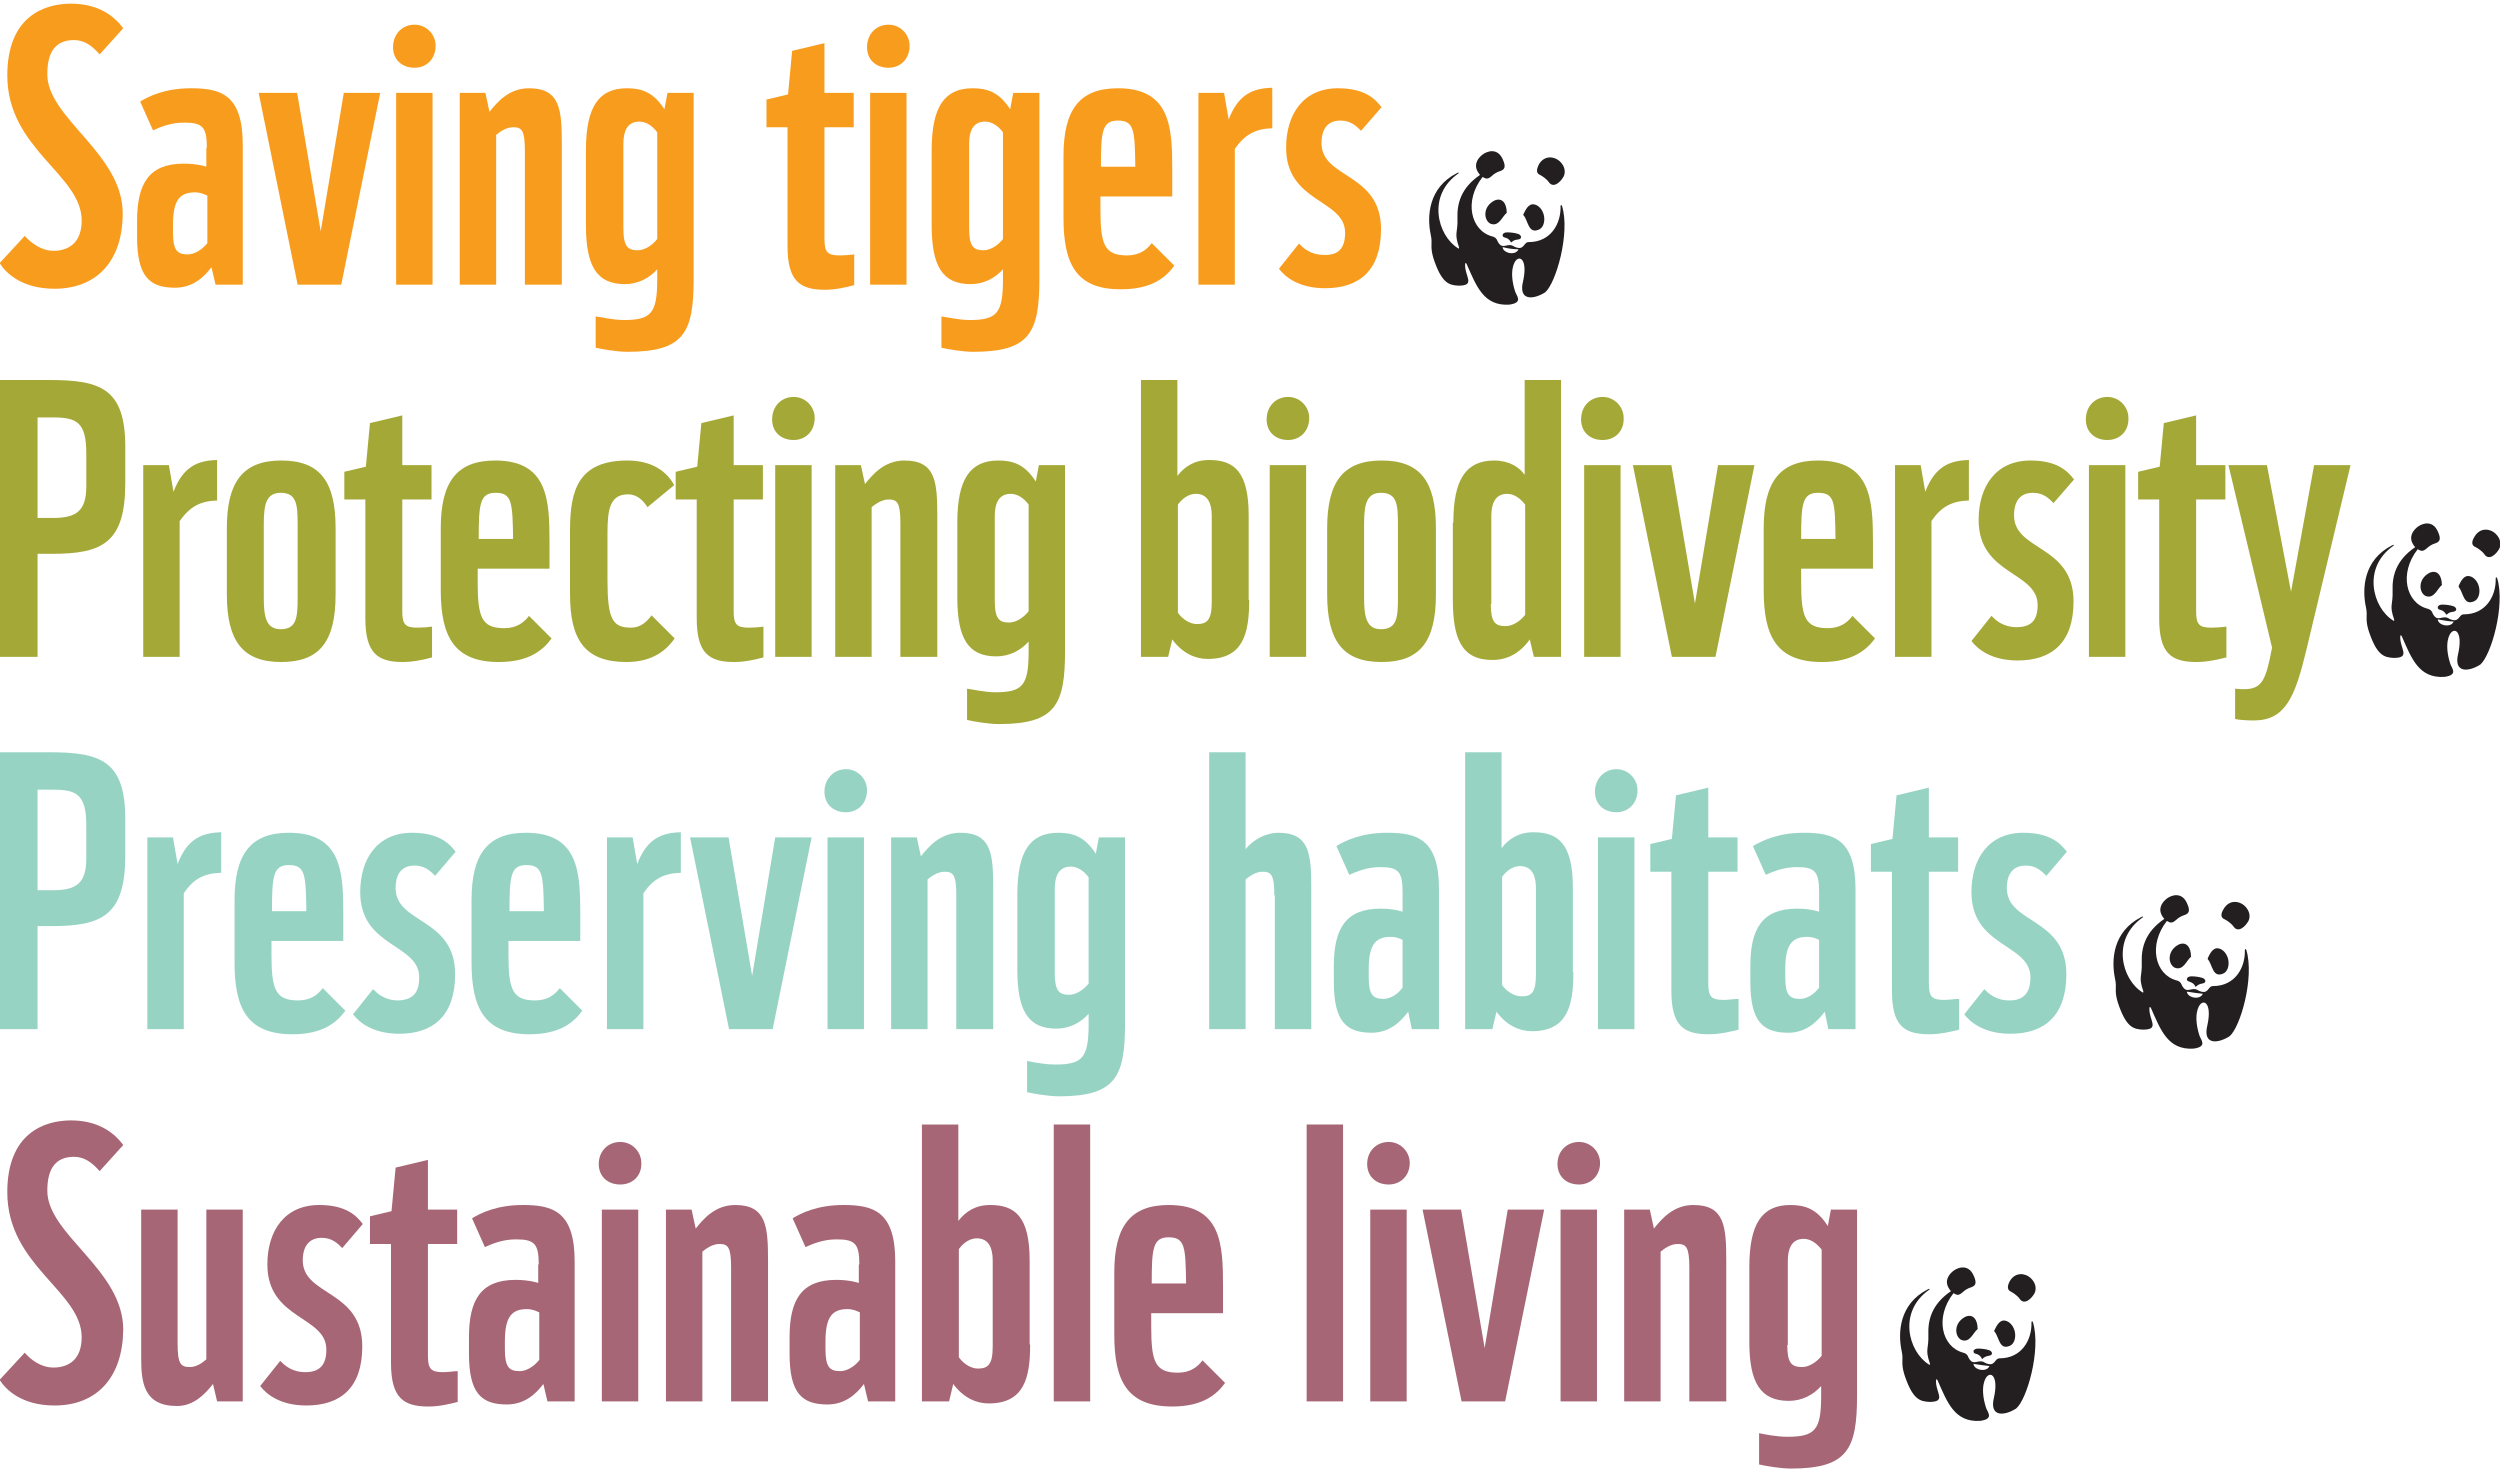 <?xml version="1.0" encoding="UTF-8"?>
<svg preserveAspectRatio="xMidYMid slice" xmlns="http://www.w3.org/2000/svg" width="1200px" height="706px" viewBox="0 0 675 397" fill="none">
  <path d="M14.815 77.937C5.954 77.937 1.661 73.646 0 71.017L6.784 63.682C8.307 65.343 11.077 67.695 14.538 67.695C18.83 67.695 22.153 65.343 22.153 59.53C22.153 47.074 2.077 40.293 2.077 20.364C2.077 4.448 12.046 0.988 19.246 0.988C25.615 0.988 30.322 3.479 33.368 7.631L26.999 14.69C25.061 12.475 22.984 10.814 20.076 10.814C15.23 10.814 12.877 13.859 12.877 19.949C12.738 31.851 33.23 41.4 33.23 57.592C33.23 70.325 26.307 77.937 14.815 77.937Z" fill="#F89C1E"></path>
  <path d="M55.937 39.877C55.937 34.341 54.829 33.096 49.844 33.096C46.245 33.096 43.614 34.203 41.399 35.172L37.937 27.422C40.153 26.038 44.583 23.823 51.645 23.823C59.675 23.823 65.629 25.484 65.629 39.047V76.829H58.29L57.183 72.124C55.106 74.891 52.06 77.659 47.352 77.659C40.429 77.659 37.106 74.615 37.106 63.958V59.668C37.106 49.565 40.291 44.167 49.706 44.167C53.444 44.167 55.798 44.998 55.798 44.998V39.877H55.937ZM55.937 52.748C55.937 52.748 54.414 51.918 52.752 51.918C48.322 51.918 46.798 54.409 46.798 60.775V62.713C46.798 67.556 47.906 68.664 50.814 68.664C52.475 68.664 54.552 67.556 56.075 65.619V52.748H55.937Z" fill="#F89C1E"></path>
  <path d="M92.213 76.829H80.444L69.921 25.068H80.306L86.675 62.435L92.905 25.068H102.736L92.213 76.829Z" fill="#F89C1E"></path>
  <path d="M112.012 18.287C108.551 18.287 106.197 16.073 106.197 12.752C106.197 9.153 108.69 6.662 112.012 6.662C115.197 6.662 117.689 9.292 117.689 12.336C117.689 15.935 115.197 18.287 112.012 18.287ZM107.028 76.829V25.069H116.858V76.829H107.028Z" fill="#F89C1E"></path>
  <path d="M141.78 76.829V40.708C141.78 35.172 140.949 34.341 138.595 34.341C136.657 34.341 134.857 35.725 134.026 36.417V76.829H124.196V25.069H131.119L132.226 30.189C134.303 27.56 137.488 23.823 142.888 23.823C151.333 23.823 151.749 29.636 151.749 38.908V76.829H141.78Z" fill="#F89C1E"></path>
  <path d="M177.502 75.445V72.677C175.426 75.03 172.379 76.691 168.78 76.691C161.164 76.691 158.257 71.847 158.257 60.775V40.569C158.257 28.805 161.718 23.823 169.333 23.823C173.349 23.823 176.533 24.93 179.441 29.497L180.272 25.069H187.333V75.168C187.333 89.7 184.841 94.959 169.472 94.959C166.703 94.959 162.687 94.267 160.888 93.852V85.41C162.134 85.548 165.595 86.378 168.503 86.378C175.841 86.378 177.502 84.579 177.502 75.445ZM168.364 61.605C168.364 66.449 169.472 67.556 172.241 67.556C173.903 67.556 175.979 66.449 177.502 64.512V35.725C176.118 33.788 174.318 32.819 172.656 32.819C169.333 32.819 168.364 35.587 168.364 38.77V61.605Z" fill="#F89C1E"></path>
  <path d="M222.778 78.213C215.994 78.213 212.671 75.861 212.671 66.45V34.342H206.994V26.868L212.809 25.484L213.917 13.72L222.64 11.645V25.069H230.532V34.342H222.64V64.512C222.64 68.11 223.471 68.941 226.794 68.941C227.901 68.941 229.84 68.802 230.67 68.664V76.968C228.594 77.521 225.686 78.213 222.778 78.213Z" fill="#F89C1E"></path>
  <path d="M239.947 18.287C236.485 18.287 234.131 16.073 234.131 12.752C234.131 9.153 236.624 6.662 239.947 6.662C243.131 6.662 245.623 9.292 245.623 12.336C245.623 15.935 243.131 18.287 239.947 18.287ZM234.962 76.829V25.069H244.793V76.829H234.962Z" fill="#F89C1E"></path>
  <path d="M270.823 75.445V72.677C268.746 75.03 265.7 76.691 262.1 76.691C254.485 76.691 251.577 71.847 251.577 60.775V40.569C251.577 28.805 255.039 23.823 262.654 23.823C266.669 23.823 269.854 24.93 272.761 29.497L273.592 25.069H280.653V75.168C280.653 89.7 278.161 94.959 262.792 94.959C260.023 94.959 256.008 94.267 254.208 93.852V85.41C255.454 85.548 258.915 86.378 261.823 86.378C269.161 86.378 270.823 84.579 270.823 75.445ZM261.685 61.605C261.685 66.449 262.792 67.556 265.561 67.556C267.223 67.556 269.3 66.449 270.823 64.512V35.725C269.438 33.788 267.638 32.819 265.977 32.819C262.654 32.819 261.685 35.587 261.685 38.77V61.605Z" fill="#F89C1E"></path>
  <path d="M287.161 58.838V42.092C287.161 29.636 291.453 23.823 301.837 23.823C316.098 23.823 316.514 34.48 316.514 45.828V53.025H297.13V56.346C297.13 65.896 298.099 68.941 304.329 68.941C307.791 68.941 309.729 67.28 310.975 65.619L317.067 71.708C314.852 74.753 311.114 78.075 302.806 78.075C290.622 78.213 287.161 71.293 287.161 58.838ZM301.837 32.542C297.545 32.542 297.268 35.587 297.268 44.998H306.545C306.406 35.172 306.268 32.542 301.837 32.542Z" fill="#F89C1E"></path>
  <path d="M333.405 40.155V76.83H323.575V25.07H330.498L331.744 32.266C334.374 25.346 338.39 23.824 343.513 23.686V34.619C338.943 34.757 336.174 36.28 333.405 40.155Z" fill="#F89C1E"></path>
  <path d="M363.173 62.851C363.173 53.717 347.25 54.824 347.25 39.877C347.25 30.743 351.958 23.823 361.235 23.823C368.85 23.823 371.48 27.006 373.003 28.944L367.465 35.31C366.358 34.203 364.834 32.542 361.927 32.542C358.465 32.542 356.804 34.757 356.804 38.632C356.804 48.319 372.865 46.52 372.865 61.882C372.865 73.092 366.911 77.798 357.773 77.798C350.712 77.798 346.973 74.753 345.312 72.539L350.712 65.757C351.82 66.865 353.758 68.802 357.496 68.802C361.235 68.941 363.173 67.141 363.173 62.851Z" fill="#F89C1E"></path>
  <path d="M411.356 58.147C412.602 59.531 412.602 63.406 415.648 61.883C417.448 60.914 417.448 57.039 415.095 55.517C413.156 54.41 412.187 55.932 411.356 57.731C411.218 57.87 411.218 58.008 411.356 58.147Z" fill="#231F20"></path>
  <path d="M406.787 57.455C405.541 58.423 404.711 61.33 402.357 60.361C400.557 59.392 400.28 55.794 403.464 54.133C405.68 53.164 406.787 55.102 406.787 57.316C406.926 57.316 406.787 57.455 406.787 57.455Z" fill="#231F20"></path>
  <path d="M409.833 64.651C411.079 64.513 410.802 63.406 409.833 63.129C409.002 62.852 407.756 62.714 406.925 62.714C405.402 62.714 405.402 63.959 406.233 64.098C406.786 64.236 407.202 64.375 407.756 65.067C408.171 66.035 407.894 64.79 409.833 64.651Z" fill="#231F20"></path>
  <path d="M415.511 44.307C417.034 41.816 419.665 42.231 421.05 43.477C422.573 44.861 422.711 46.522 422.157 47.629C421.326 49.151 419.388 50.95 418.142 49.151C417.588 48.321 416.342 47.49 415.788 47.214C414.819 46.798 414.681 45.968 415.511 44.307Z" fill="#231F20"></path>
  <path d="M421.741 55.655C421.603 55.24 421.326 55.24 421.326 55.655C421.464 60.361 418.695 65.343 412.741 65.343C411.218 65.343 411.634 67.834 408.865 66.589C406.926 65.205 405.68 67.834 404.296 65.066C404.019 64.236 403.465 63.959 402.911 63.821C397.096 62.298 395.157 54.271 400.28 47.767C401.249 48.32 401.665 48.459 402.773 47.49C403.326 46.936 404.296 46.383 404.849 46.244C406.095 45.829 406.788 45.276 405.68 42.923C404.296 39.878 401.526 40.709 400.142 41.816C398.619 43.061 397.65 44.999 399.588 47.213C394.327 50.811 393.357 55.102 393.496 58.977C393.634 62.99 392.527 62.714 393.911 66.727C394.05 67.142 393.773 67.142 393.634 67.004C388.096 63.544 385.188 52.749 393.773 46.798C393.911 46.66 393.911 46.383 393.219 46.798C385.742 50.673 385.188 58.285 386.296 63.406C386.85 65.897 386.019 66.312 386.988 69.633C389.204 76.415 391.142 76.968 393.773 77.107C398.619 77.107 395.296 74.477 395.573 71.156C395.573 71.017 395.85 70.879 395.988 71.294C398.619 77.245 400.557 82.643 407.48 82.227C411.495 81.674 409.28 79.736 409.003 78.491C405.957 68.665 413.295 66.312 411.218 75.861C409.834 81.397 414.126 80.844 417.172 78.906C420.08 76.415 423.957 62.99 421.741 55.655ZM409.972 67.281C409.28 69.08 405.819 68.388 405.68 66.727H405.819C407.342 67.142 408.865 67.281 409.972 67.281C409.834 67.281 409.972 67.281 409.972 67.281Z" fill="#231F20"></path>
  <path d="M10.246 149.487V177.304H0V102.57H13.43C27.138 102.57 33.922 104.785 33.922 120.562V130.388C33.922 146.58 27.692 149.487 14.123 149.487H10.246ZM23.399 122.361C23.399 113.919 20.769 112.673 14.4 112.673H10.246V139.799H14.538C20.907 139.799 23.399 137.723 23.399 131.218V122.361Z" fill="#A4A837"></path>
  <path d="M48.599 140.629V177.304H38.768V125.544H45.691L46.937 132.741C49.568 125.821 53.583 124.299 58.706 124.16V135.093C54.137 135.232 51.368 136.754 48.599 140.629Z" fill="#A4A837"></path>
  <path d="M90.69 160.42C90.69 173.153 86.398 178.689 76.013 178.689C65.491 178.689 61.337 172.876 61.337 160.42V142.567C61.337 130.111 65.629 124.299 76.013 124.299C86.398 124.299 90.69 129.835 90.69 142.567V160.42ZM71.306 161.389C71.306 166.648 71.998 169.831 75.875 169.831C80.167 169.831 80.444 166.648 80.444 161.389V141.46C80.444 136.201 80.167 133.018 75.875 133.018C71.998 133.018 71.306 136.063 71.306 141.46V161.389Z" fill="#A4A837"></path>
  <path d="M108.828 178.689C102.043 178.689 98.72 176.336 98.72 166.925V134.817H93.043V127.344L98.859 125.96L99.966 114.196L108.689 112.12V125.545H116.581V134.817H108.689V164.988C108.689 168.586 109.52 169.416 112.843 169.416C113.951 169.416 115.889 169.278 116.72 169.139V177.443C114.643 177.997 111.735 178.689 108.828 178.689Z" fill="#A4A837"></path>
  <path d="M119.073 159.313V142.567C119.073 130.111 123.365 124.299 133.75 124.299C148.011 124.299 148.426 134.955 148.426 146.304V153.5H129.042V156.96C129.042 166.51 130.011 169.554 136.242 169.554C139.703 169.554 141.642 167.894 142.888 166.233L148.98 172.322C146.765 175.367 143.026 178.689 134.719 178.689C122.673 178.689 119.073 171.769 119.073 159.313ZM133.888 133.018C129.596 133.018 129.319 136.063 129.319 145.473H138.596C138.457 135.647 138.319 133.018 133.888 133.018Z" fill="#A4A837"></path>
  <path d="M153.965 143.121C153.965 132.326 156.181 124.299 169.473 124.299C175.842 124.299 179.995 127.067 182.072 130.942L174.872 136.893C173.765 135.232 172.242 133.433 169.611 133.433C164.627 133.433 164.073 137.723 164.073 144.09V156.545C164.073 167.202 165.457 169.416 170.442 169.416C173.072 169.416 174.734 167.755 175.98 166.095L182.211 172.322C180.272 175.09 176.672 178.689 169.196 178.689C158.119 178.689 153.965 172.876 153.965 160.42V143.121Z" fill="#A4A837"></path>
  <path d="M198.271 178.689C191.487 178.689 188.164 176.336 188.164 166.925V134.817H182.487V127.344L188.303 125.96L189.41 114.196L198.133 112.12V125.545H206.025V134.817H198.133V164.988C198.133 168.586 198.964 169.416 202.287 169.416C203.394 169.416 205.333 169.278 206.164 169.139V177.443C204.087 177.997 201.179 178.689 198.271 178.689Z" fill="#A4A837"></path>
  <path d="M214.332 118.763C210.87 118.763 208.517 116.549 208.517 113.227C208.517 109.629 211.009 107.138 214.332 107.138C217.516 107.138 220.009 109.767 220.009 112.812C220.009 116.41 217.516 118.763 214.332 118.763ZM209.347 177.305V125.544H219.178V177.305H209.347Z" fill="#A4A837"></path>
  <path d="M243.131 177.305V141.183C243.131 135.647 242.3 134.817 239.946 134.817C238.008 134.817 236.208 136.201 235.377 136.893V177.305H225.547V125.544H232.47L233.577 130.665C235.654 128.036 238.839 124.299 244.239 124.299C252.685 124.299 253.1 130.111 253.1 139.384V177.305H243.131Z" fill="#A4A837"></path>
  <path d="M277.746 175.921V173.153C275.669 175.506 272.623 177.166 269.023 177.166C261.408 177.166 258.5 172.322 258.5 161.251V141.045C258.5 129.281 261.962 124.299 269.577 124.299C273.592 124.299 276.777 125.406 279.684 129.973L280.515 125.544H287.577V175.644C287.577 190.176 285.084 195.435 269.716 195.435C266.946 195.435 262.931 194.743 261.131 194.327V185.885C262.377 186.024 265.839 186.854 268.746 186.854C276.085 186.854 277.746 185.055 277.746 175.921ZM268.608 162.081C268.608 166.925 269.716 168.032 272.485 168.032C274.146 168.032 276.223 166.925 277.746 164.987V136.201C276.361 134.263 274.562 133.295 272.9 133.295C269.577 133.295 268.608 136.063 268.608 139.246V162.081Z" fill="#A4A837"></path>
  <path d="M337.282 161.942C337.282 171.077 335.62 177.858 326.067 177.858C322.744 177.858 319.282 176.336 316.513 172.599L315.406 177.304H308.067V102.57H317.898V128.45C319.836 125.959 322.467 124.16 326.482 124.16C333.128 124.16 337.143 127.205 337.143 139.107V161.942H337.282ZM327.175 139.245C327.175 136.062 326.205 133.294 322.882 133.294C321.221 133.294 319.421 134.263 318.036 136.201V165.402C319.421 167.34 321.498 168.447 323.159 168.447C325.928 168.447 327.175 167.34 327.175 162.496V139.245Z" fill="#A4A837"></path>
  <path d="M347.805 118.763C344.344 118.763 341.99 116.549 341.99 113.227C341.99 109.629 344.482 107.138 347.805 107.138C350.99 107.138 353.482 109.767 353.482 112.812C353.482 116.41 350.99 118.763 347.805 118.763ZM342.821 177.305V125.544H352.651V177.305H342.821Z" fill="#A4A837"></path>
  <path d="M387.681 160.42C387.681 173.153 383.388 178.689 373.004 178.689C362.481 178.689 358.328 172.876 358.328 160.42V142.567C358.328 130.111 362.62 124.299 373.004 124.299C383.388 124.299 387.681 129.835 387.681 142.567V160.42ZM368.297 161.389C368.297 166.648 368.989 169.831 372.866 169.831C377.158 169.831 377.435 166.648 377.435 161.389V141.46C377.435 136.201 377.158 133.018 372.866 133.018C368.989 133.018 368.297 136.063 368.297 141.46V161.389Z" fill="#A4A837"></path>
  <path d="M392.387 141.045C392.387 129.281 395.849 124.299 403.464 124.299C407.341 124.299 410.248 126.098 411.633 128.174V102.57H421.463V177.304H414.125L413.018 172.599C410.248 176.474 406.787 178.135 402.91 178.135C394.464 178.135 392.249 172.184 392.249 161.804V141.045H392.387ZM402.495 163.05C402.495 167.893 403.603 169.001 406.51 169.001C408.172 169.001 410.248 167.893 411.771 165.956V136.201C410.248 134.263 408.587 133.294 406.925 133.294C403.602 133.294 402.633 136.062 402.633 139.245V163.05H402.495Z" fill="#A4A837"></path>
  <path d="M432.679 118.763C429.218 118.763 426.864 116.549 426.864 113.227C426.864 109.629 429.356 107.138 432.679 107.138C435.864 107.138 438.356 109.767 438.356 112.812C438.495 116.41 436.002 118.763 432.679 118.763ZM427.695 177.305V125.544H437.525V177.305H427.695Z" fill="#A4A837"></path>
  <path d="M463.14 177.305H451.371L440.848 125.545H451.232L457.601 162.912L463.832 125.545H473.663L463.14 177.305Z" fill="#A4A837"></path>
  <path d="M476.154 159.313V142.567C476.154 130.111 480.446 124.299 490.831 124.299C505.092 124.299 505.646 134.955 505.646 146.304V153.5H486.262V156.96C486.262 166.51 487.231 169.554 493.461 169.554C496.923 169.554 498.861 167.894 500.107 166.233L506.2 172.322C503.984 175.367 500.107 178.689 491.938 178.689C479.616 178.689 476.154 171.769 476.154 159.313ZM490.831 133.018C486.539 133.018 486.262 136.063 486.262 145.473H495.538C495.4 135.647 495.4 133.018 490.831 133.018Z" fill="#A4A837"></path>
  <path d="M521.431 140.629V177.304H511.6V125.544H518.523L519.769 132.741C522.4 125.821 526.415 124.299 531.538 124.16V135.093C526.969 135.232 524.061 136.754 521.431 140.629Z" fill="#A4A837"></path>
  <path d="M550.092 163.327C550.092 154.192 534.169 155.3 534.169 140.353C534.169 131.219 538.877 124.299 548.154 124.299C555.769 124.299 558.399 127.482 559.922 129.42L554.384 135.786C553.276 134.679 551.753 133.018 548.846 133.018C545.384 133.018 543.723 135.232 543.723 139.107C543.723 148.795 559.784 146.996 559.784 162.358C559.784 173.568 553.83 178.273 544.692 178.273C537.631 178.273 533.892 175.229 532.231 173.014L537.631 166.233C538.738 167.34 540.677 169.278 544.415 169.278C548.154 169.278 550.092 167.617 550.092 163.327Z" fill="#A4A837"></path>
  <path d="M568.921 118.763C565.46 118.763 563.106 116.549 563.106 113.227C563.106 109.629 565.598 107.138 568.921 107.138C572.106 107.138 574.598 109.767 574.598 112.812C574.736 116.41 572.244 118.763 568.921 118.763ZM563.937 177.305V125.544H573.767V177.305H563.937Z" fill="#A4A837"></path>
  <path d="M593.013 178.689C586.09 178.689 582.905 176.336 582.905 166.925V134.817H577.229V127.344L583.044 125.96L584.151 114.196L592.874 112.12V125.545H600.766V134.817H592.874V164.988C592.874 168.586 593.705 169.416 597.028 169.416C598.136 169.416 600.074 169.278 601.043 169.139V177.443C598.828 177.997 595.92 178.689 593.013 178.689Z" fill="#A4A837"></path>
  <path d="M622.643 175.368C619.597 187.962 617.104 194.466 608.382 194.466C606.859 194.466 604.228 194.328 603.397 194.051V185.886C604.505 186.024 605.474 186.024 605.751 186.024C610.735 186.024 611.705 183.533 613.366 174.814L601.597 125.545H611.981L618.489 159.729L624.72 125.545H634.55L622.643 175.368Z" fill="#A4A837"></path>
  <path d="M663.765 158.482C665.011 159.866 665.011 163.741 668.057 162.218C669.857 161.249 669.857 157.374 667.503 155.852C665.565 154.745 664.595 156.267 663.765 158.066C663.765 158.343 663.765 158.482 663.765 158.482Z" fill="#231F20"></path>
  <path d="M659.196 157.929C657.949 158.898 657.119 161.804 654.765 160.835C652.965 159.867 652.688 156.268 655.873 154.608C658.088 153.639 659.196 155.576 659.196 157.791C659.334 157.791 659.196 157.791 659.196 157.929Z" fill="#231F20"></path>
  <path d="M662.242 165.125C663.488 164.987 663.211 163.879 662.242 163.603C661.411 163.326 660.165 163.188 659.334 163.188C657.811 163.188 657.811 164.433 658.642 164.571C659.196 164.71 659.611 164.848 660.165 165.54C660.58 166.509 660.442 165.263 662.242 165.125Z" fill="#231F20"></path>
  <path d="M668.056 144.782C669.579 142.291 672.21 142.706 673.595 143.951C675.118 145.335 675.256 146.996 674.702 148.103C673.872 149.626 671.933 151.425 670.687 149.626C670.133 148.795 668.887 147.965 668.333 147.688C667.226 147.273 667.087 146.304 668.056 144.782Z" fill="#231F20"></path>
  <path d="M674.149 156.13C674.01 155.715 673.733 155.715 673.733 156.13C673.872 160.835 671.103 165.818 665.149 165.818C663.626 165.818 664.041 168.309 661.272 167.063C659.334 165.679 658.088 168.309 656.703 165.541C656.426 164.711 655.872 164.434 655.319 164.295C649.503 162.773 647.565 154.746 652.688 148.241C653.657 148.795 654.073 148.933 655.18 147.965C655.734 147.411 656.703 146.857 657.257 146.719C658.503 146.304 659.195 145.75 658.088 143.397C656.703 140.353 653.934 141.183 652.55 142.29C651.026 143.536 650.057 145.473 651.996 147.688C646.734 151.286 645.765 155.576 645.904 159.451C646.042 163.465 644.934 163.188 646.319 167.202C646.457 167.617 646.18 167.617 646.042 167.478C640.504 164.019 637.596 153.224 646.18 147.273C646.319 147.134 646.319 146.857 645.627 147.273C638.15 151.148 637.596 158.759 638.704 163.88C639.258 166.371 638.427 166.786 639.396 170.108C641.611 176.889 643.55 177.443 646.18 177.581C651.026 177.581 647.703 174.952 647.98 171.63C647.98 171.492 648.257 171.354 648.396 171.769C651.026 177.72 652.965 183.117 659.888 182.702C663.903 182.148 661.688 180.211 661.411 178.965C658.365 169.139 665.703 166.786 663.626 176.336C662.242 181.872 666.534 181.318 669.58 179.381C672.487 176.889 676.364 163.465 674.149 156.13ZM662.38 167.755C661.688 169.554 658.226 168.862 658.088 167.202H658.226C659.749 167.478 661.272 167.755 662.38 167.755C662.241 167.755 662.38 167.617 662.38 167.755Z" fill="#231F20"></path>
  <path d="M10.246 249.963V277.781H0V203.047H13.43C27.138 203.047 33.922 205.261 33.922 221.038V230.865C33.922 247.057 27.692 249.963 14.123 249.963H10.246ZM23.399 222.838C23.399 214.395 20.769 213.15 14.4 213.15H10.246V240.276H14.538C20.907 240.276 23.399 238.2 23.399 231.695V222.838Z" fill="#96D3C3"></path>
  <path d="M49.706 241.106V277.781H39.876V226.021H46.798L48.044 233.217C50.675 226.297 54.69 224.775 59.813 224.637V235.57C55.106 235.708 52.337 237.231 49.706 241.106Z" fill="#96D3C3"></path>
  <path d="M63.413 259.79V243.044C63.413 230.588 67.705 224.775 78.09 224.775C92.351 224.775 92.766 235.432 92.766 246.78V253.977H73.382V257.437C73.382 266.986 74.351 270.031 80.582 270.031C84.043 270.031 85.982 268.37 87.228 266.71L93.32 272.799C91.105 275.844 87.366 279.165 79.059 279.165C66.874 279.165 63.413 272.245 63.413 259.79ZM78.09 233.494C73.797 233.494 73.52 236.539 73.52 245.95H82.797C82.659 236.124 82.52 233.494 78.09 233.494Z" fill="#96D3C3"></path>
  <path d="M113.258 263.803C113.258 254.669 97.335 255.776 97.335 240.829C97.335 231.695 102.043 224.775 111.32 224.775C118.935 224.775 121.565 227.959 123.088 229.896L117.55 236.401C116.442 235.294 114.919 233.633 112.012 233.633C108.55 233.633 106.889 235.847 106.889 239.722C106.889 249.41 122.95 247.611 122.95 262.973C122.95 274.183 116.996 279.027 107.858 279.027C100.797 279.027 97.058 275.982 95.397 273.768L100.797 266.986C101.904 268.093 103.843 270.031 107.581 270.031C111.458 269.893 113.258 268.093 113.258 263.803Z" fill="#96D3C3"></path>
  <path d="M127.38 259.79V243.044C127.38 230.588 131.673 224.775 142.057 224.775C156.318 224.775 156.733 235.432 156.733 246.78V253.977H137.349V257.437C137.349 266.986 138.319 270.031 144.549 270.031C148.011 270.031 149.949 268.37 151.195 266.71L157.287 272.799C155.072 275.844 151.333 279.165 143.026 279.165C130.98 279.165 127.38 272.245 127.38 259.79ZM142.195 233.494C137.903 233.494 137.626 236.539 137.626 245.95H146.903C146.764 236.124 146.626 233.494 142.195 233.494Z" fill="#96D3C3"></path>
  <path d="M173.764 241.106V277.781H163.934V226.021H170.856L172.103 233.217C174.733 226.297 178.749 224.775 183.871 224.637V235.57C179.302 235.708 176.395 237.231 173.764 241.106Z" fill="#96D3C3"></path>
  <path d="M208.655 277.782H196.887L186.364 226.021H196.748L203.117 263.389L209.348 226.021H219.178L208.655 277.782Z" fill="#96D3C3"></path>
  <path d="M228.454 219.239C224.993 219.239 222.639 217.024 222.639 213.703C222.639 210.243 225.131 207.613 228.454 207.613C231.639 207.613 234.131 210.243 234.131 213.288C234.131 216.886 231.639 219.239 228.454 219.239ZM223.47 277.78V226.02H233.3V277.78H223.47Z" fill="#96D3C3"></path>
  <path d="M258.222 277.781V241.66C258.222 236.124 257.392 235.294 255.038 235.294C253.099 235.294 251.299 236.678 250.469 237.369V277.781H240.638V226.021H247.561L248.669 231.142C250.746 228.512 253.93 224.775 259.33 224.775C267.776 224.775 268.191 230.588 268.191 239.861V277.781H258.222Z" fill="#96D3C3"></path>
  <path d="M293.944 276.397V273.629C291.867 275.982 288.821 277.643 285.221 277.643C277.606 277.643 274.699 272.799 274.699 261.727V241.521C274.699 229.758 278.16 224.775 285.775 224.775C289.791 224.775 292.975 225.883 295.883 230.45L296.713 226.021H303.775V276.121C303.775 290.652 301.283 295.911 285.914 295.911C283.145 295.911 279.129 295.219 277.329 294.804V286.362C278.576 286.639 282.037 287.331 284.945 287.331C292.283 287.331 293.944 285.531 293.944 276.397ZM284.806 262.558C284.806 267.402 285.914 268.509 288.683 268.509C290.344 268.509 292.421 267.402 293.944 265.464V236.816C292.56 234.878 290.76 233.91 289.098 233.91C285.775 233.91 284.806 236.678 284.806 239.861V262.558Z" fill="#96D3C3"></path>
  <path d="M344.067 241.659C344.067 236.124 343.236 235.293 340.882 235.293C338.944 235.293 337.144 236.677 336.313 237.369V277.781H326.483V203.047H336.313V229.204C338.39 226.574 341.852 224.775 345.175 224.775C353.621 224.775 354.036 230.588 354.036 239.86V277.781H344.205V241.659H344.067Z" fill="#96D3C3"></path>
  <path d="M378.681 240.829C378.681 235.294 377.573 234.048 372.727 234.048C369.127 234.048 366.496 235.155 364.281 236.124L360.82 228.374C363.035 226.99 367.466 224.775 374.527 224.775C382.558 224.775 388.511 226.436 388.511 239.999V277.781H381.173L380.204 273.076C378.127 275.844 375.081 278.75 370.373 278.75C363.45 278.75 360.127 275.705 360.127 265.049V260.758C360.127 250.656 363.312 245.258 372.727 245.258C376.465 245.258 378.681 246.088 378.681 246.088V240.829ZM378.681 253.7C378.681 253.7 377.296 252.87 375.496 252.87C371.066 252.87 369.543 255.361 369.543 261.727V263.665C369.543 268.509 370.65 269.616 373.558 269.616C375.219 269.616 377.296 268.509 378.681 266.571V253.7Z" fill="#96D3C3"></path>
  <path d="M424.788 262.419C424.788 271.553 423.126 278.335 413.573 278.335C410.25 278.335 406.788 276.812 404.019 273.075L402.911 277.781H395.573V203.047H405.404V228.927C407.342 226.436 409.973 224.637 413.988 224.637C420.634 224.637 424.649 227.681 424.649 239.584V262.419H424.788ZM414.68 239.722C414.68 236.539 413.711 233.771 410.388 233.771C408.727 233.771 406.927 234.74 405.542 236.677V265.879C406.927 267.816 409.004 268.924 410.804 268.924C413.573 268.924 414.68 267.816 414.68 262.973V239.722Z" fill="#96D3C3"></path>
  <path d="M436.418 219.239C432.956 219.239 430.603 217.024 430.603 213.703C430.603 210.243 433.095 207.613 436.418 207.613C439.602 207.613 442.095 210.243 442.095 213.288C442.095 216.886 439.602 219.239 436.418 219.239ZM431.433 277.78V226.02H441.264V277.78H431.433Z" fill="#96D3C3"></path>
  <path d="M461.34 279.165C454.417 279.165 451.233 276.813 451.233 267.402V235.294H445.556V227.82L451.371 226.436L452.479 214.673L461.202 212.597V226.021H469.094V235.294H461.202V265.464C461.202 269.062 462.033 269.893 465.356 269.893C466.463 269.893 468.402 269.616 469.371 269.616V277.92C467.155 278.473 464.248 279.165 461.34 279.165Z" fill="#96D3C3"></path>
  <path d="M491.107 240.829C491.107 235.294 490 234.048 485.154 234.048C481.554 234.048 478.923 235.155 476.708 236.124L473.246 228.374C475.6 226.99 479.892 224.775 486.954 224.775C494.984 224.775 500.938 226.436 500.938 239.999V277.781H493.6L492.631 273.076C490.554 275.844 487.508 278.75 482.8 278.75C475.877 278.75 472.554 275.705 472.554 265.049V260.758C472.554 250.656 475.739 245.258 485.154 245.258C488.892 245.258 491.107 246.088 491.107 246.088V240.829ZM491.107 253.7C491.107 253.7 489.723 252.87 487.923 252.87C483.492 252.87 481.969 255.361 481.969 261.727V263.665C481.969 268.509 483.077 269.616 485.985 269.616C487.646 269.616 489.723 268.509 491.107 266.571V253.7Z" fill="#96D3C3"></path>
  <path d="M520.876 279.165C513.953 279.165 510.769 276.813 510.769 267.402V235.294H505.092V227.82L510.907 226.436L512.015 214.673L520.737 212.597V226.021H528.63V235.294H520.737V265.464C520.737 269.062 521.568 269.893 524.891 269.893C525.999 269.893 527.937 269.616 528.906 269.616V277.92C526.691 278.473 523.784 279.165 520.876 279.165Z" fill="#96D3C3"></path>
  <path d="M548.153 263.803C548.153 254.669 532.23 255.776 532.23 240.829C532.23 231.695 536.937 224.775 546.214 224.775C553.829 224.775 556.46 227.959 557.983 229.896L552.445 236.401C551.337 235.294 549.814 233.633 546.906 233.633C543.445 233.633 541.784 235.847 541.784 239.722C541.784 249.41 557.845 247.611 557.845 262.973C557.845 274.183 551.891 279.027 542.753 279.027C535.691 279.027 531.953 275.982 530.292 273.768L535.691 266.986C536.799 268.093 538.737 270.031 542.476 270.031C546.214 270.031 548.153 268.093 548.153 263.803Z" fill="#96D3C3"></path>
  <path d="M596.058 258.958C597.304 260.342 597.304 264.217 600.35 262.695C602.15 261.726 602.15 257.851 599.796 256.329C597.858 255.221 596.889 256.744 596.058 258.543C596.058 258.681 595.92 258.82 596.058 258.958Z" fill="#231F20"></path>
  <path d="M591.49 258.267C590.244 259.236 589.413 262.142 587.059 261.173C585.259 260.205 584.983 256.606 588.167 254.945C590.382 253.977 591.49 255.914 591.49 258.129C591.629 258.129 591.49 258.267 591.49 258.267Z" fill="#231F20"></path>
  <path d="M594.536 265.463C595.782 265.325 595.505 264.217 594.536 263.941C593.705 263.664 592.459 263.525 591.628 263.525C590.105 263.525 590.105 264.771 590.936 264.909C591.49 265.186 591.905 265.186 592.459 265.878C592.874 266.985 592.736 265.74 594.536 265.463Z" fill="#231F20"></path>
  <path d="M600.351 245.257C601.874 242.766 604.505 243.181 605.89 244.427C607.413 245.811 607.551 247.472 606.997 248.579C606.166 250.101 604.228 251.9 602.982 250.101C602.428 249.271 601.182 248.44 600.628 248.164C599.521 247.748 599.382 246.78 600.351 245.257Z" fill="#231F20"></path>
  <path d="M606.443 256.468C606.305 256.053 606.028 256.053 606.028 256.468C606.166 261.173 603.397 266.156 597.444 266.156C595.921 266.156 596.336 268.647 593.567 267.401C591.628 266.017 590.382 268.647 588.998 265.879C588.721 265.048 588.167 264.772 587.613 264.633C581.798 263.111 579.86 255.084 584.982 248.579C585.952 249.133 586.367 249.271 587.475 248.302C588.029 247.749 588.998 247.195 589.552 247.057C590.798 246.642 591.49 246.088 590.382 243.735C588.998 240.691 586.229 241.521 584.844 242.628C583.321 243.874 582.352 245.811 584.29 248.026C579.029 251.624 578.06 255.914 578.198 259.789C578.336 263.803 577.229 263.526 578.613 267.54C578.752 267.955 578.475 267.955 578.337 267.816C572.798 264.356 569.891 253.561 578.475 247.61C578.613 247.472 578.613 247.195 577.921 247.61C570.444 251.486 569.891 259.097 570.998 264.218C571.552 266.709 570.721 267.124 571.691 270.446C573.906 277.227 575.844 277.781 578.475 277.919C583.321 277.919 579.998 275.29 580.275 271.968C580.275 271.83 580.552 271.691 580.69 272.107C583.321 278.058 585.259 283.455 592.182 283.04C596.198 282.486 593.982 280.549 593.705 279.303C590.659 269.477 597.997 267.124 595.921 276.674C594.536 282.21 598.828 281.656 601.874 279.718C604.782 277.366 608.659 263.941 606.443 256.468ZM594.674 268.232C593.982 270.031 590.521 269.339 590.382 267.678H590.521C592.044 267.955 593.567 268.093 594.674 268.232C594.536 268.093 594.674 268.093 594.674 268.232Z" fill="#231F20"></path>
  <path d="M14.815 379.363C5.954 379.363 1.661 375.073 0 372.444L6.784 365.109C8.307 366.908 11.077 369.122 14.538 369.122C18.83 369.122 22.153 366.769 22.153 360.957C22.153 348.501 2.077 341.72 2.077 321.791C2.077 305.875 12.046 302.415 19.246 302.415C25.615 302.415 30.322 304.906 33.368 309.058L26.999 316.116C25.061 313.902 22.984 312.241 20.076 312.241C15.23 312.241 12.877 315.286 12.877 321.375C12.877 333.277 33.368 342.688 33.368 358.881C33.23 371.752 26.307 379.363 14.815 379.363Z" fill="#A66675"></path>
  <path d="M48.045 326.496V362.618C48.045 368.153 48.876 368.984 51.368 368.984C53.03 368.984 54.553 368.015 55.799 366.908V326.496H65.629V378.256H58.706L57.599 373.551C55.522 376.18 52.476 379.502 47.907 379.502C38.769 379.502 38.215 372.997 38.215 366.354V326.496H48.045Z" fill="#A66675"></path>
  <path d="M88.197 364.278C88.197 355.144 72.274 356.251 72.274 341.304C72.274 332.17 76.982 325.25 86.258 325.25C93.874 325.25 96.504 328.433 98.027 330.371L92.489 336.875C91.382 335.768 89.858 334.107 86.951 334.107C83.489 334.107 81.828 336.46 81.828 340.197C81.828 349.885 97.889 348.085 97.889 363.447C97.889 374.658 91.935 379.363 82.797 379.363C75.736 379.363 71.997 376.318 70.336 374.104L75.736 367.323C76.843 368.43 78.782 370.367 82.52 370.367C86.258 370.367 88.197 368.568 88.197 364.278Z" fill="#A66675"></path>
  <path d="M115.75 379.641C108.966 379.641 105.643 377.288 105.643 367.877V335.769H99.966V328.296L105.782 326.912L106.889 315.148L115.612 313.072V326.497H123.504V335.769H115.612V365.94C115.612 369.538 116.443 370.368 119.766 370.368C120.873 370.368 122.812 370.092 123.643 370.092V378.395C121.566 378.949 118.658 379.641 115.75 379.641Z" fill="#A66675"></path>
  <path d="M145.519 341.304C145.519 335.768 144.411 334.523 139.427 334.523C135.827 334.523 133.196 335.63 130.981 336.599L127.519 328.848C129.735 327.464 134.165 325.25 141.226 325.25C149.257 325.25 155.211 326.911 155.211 340.474V378.256H147.872L146.765 373.55C144.688 376.318 141.642 379.086 136.934 379.086C130.011 379.086 126.688 376.041 126.688 365.385V360.956C126.688 350.853 129.873 345.456 139.288 345.456C143.026 345.456 145.38 346.286 145.38 346.286V341.304H145.519ZM145.519 354.175C145.519 354.175 143.996 353.344 142.334 353.344C137.904 353.344 136.38 355.836 136.38 362.202V364.139C136.38 368.983 137.488 370.09 140.396 370.09C142.057 370.09 144.134 368.983 145.657 367.046V354.175H145.519Z" fill="#A66675"></path>
  <path d="M167.533 319.715C164.072 319.715 161.718 317.501 161.718 314.18C161.718 310.72 164.21 308.229 167.533 308.229C170.717 308.229 173.21 310.858 173.21 313.903C173.348 317.363 170.856 319.715 167.533 319.715ZM162.549 378.257V326.497H172.379V378.257H162.549Z" fill="#A66675"></path>
  <path d="M197.44 378.256V342.134C197.44 336.599 196.609 335.768 194.256 335.768C192.317 335.768 190.517 337.152 189.686 337.844V378.256H179.856V326.496H186.779L187.886 331.616C189.963 328.987 193.148 325.25 198.548 325.25C206.994 325.25 207.409 331.063 207.409 340.335V378.256H197.44Z" fill="#A66675"></path>
  <path d="M232.054 341.304C232.054 335.768 230.946 334.523 225.962 334.523C222.362 334.523 219.731 335.63 217.516 336.599L214.054 328.848C216.27 327.464 220.7 325.25 227.762 325.25C235.792 325.25 241.746 326.911 241.746 340.474V378.256H234.408L233.3 373.55C231.223 376.318 228.177 379.086 223.469 379.086C216.547 379.086 213.224 376.041 213.224 365.385V360.956C213.224 350.853 216.408 345.456 225.823 345.456C229.562 345.456 231.915 346.286 231.915 346.286V341.304H232.054ZM232.054 354.175C232.054 354.175 230.531 353.344 228.869 353.344C224.439 353.344 222.916 355.836 222.916 362.202V364.139C222.916 368.983 224.023 370.09 226.931 370.09C228.592 370.09 230.669 368.983 232.192 367.046V354.175H232.054Z" fill="#A66675"></path>
  <path d="M278.16 362.894C278.16 372.028 276.499 378.809 266.945 378.809C263.622 378.809 260.161 377.287 257.392 373.55L256.284 378.256H248.946V303.521H258.776V329.54C260.715 327.049 263.345 325.25 267.361 325.25C274.007 325.25 278.022 328.294 278.022 340.197V362.894H278.16ZM268.053 340.197C268.053 337.013 267.084 334.246 263.761 334.246C262.099 334.246 260.299 335.214 258.915 337.152V366.353C260.299 368.291 262.376 369.398 264.038 369.398C266.807 369.398 268.053 368.291 268.053 363.447V340.197Z" fill="#A66675"></path>
  <path d="M284.53 378.256V303.521H294.361V378.256H284.53Z" fill="#A66675"></path>
  <path d="M300.867 360.264V343.518C300.867 331.063 305.159 325.25 315.544 325.25C329.805 325.25 330.22 335.907 330.22 347.255V354.452H310.836V357.912C310.836 367.461 311.805 370.506 318.036 370.506C321.497 370.506 323.436 368.845 324.682 367.184L330.774 373.274C328.559 376.318 324.82 379.64 316.513 379.64C304.329 379.64 300.867 372.72 300.867 360.264ZM315.544 333.969C311.251 333.969 310.975 337.014 310.975 346.425H320.251C320.113 336.599 319.974 333.969 315.544 333.969Z" fill="#A66675"></path>
  <path d="M352.789 378.256V303.521H362.62V378.256H352.789Z" fill="#A66675"></path>
  <path d="M374.942 319.715C371.481 319.715 369.127 317.501 369.127 314.18C369.127 310.72 371.619 308.229 374.942 308.229C378.127 308.229 380.619 310.858 380.619 313.903C380.619 317.363 378.127 319.715 374.942 319.715ZM369.958 378.257V326.497H379.788V378.257H369.958Z" fill="#A66675"></path>
  <path d="M406.373 378.256H394.604L384.081 326.496H394.465L400.834 363.863L407.065 326.496H416.895L406.373 378.256Z" fill="#A66675"></path>
  <path d="M426.31 319.715C422.849 319.715 420.495 317.501 420.495 314.18C420.495 310.72 422.987 308.229 426.31 308.229C429.495 308.229 431.987 310.858 431.987 313.903C431.987 317.363 429.495 319.715 426.31 319.715ZM421.326 378.257V326.497H431.156V378.257H421.326Z" fill="#A66675"></path>
  <path d="M456.08 378.256V342.134C456.08 336.599 455.249 335.768 452.895 335.768C450.957 335.768 449.157 337.152 448.326 337.844V378.256H438.496V326.496H445.418L446.526 331.616C448.603 328.987 451.788 325.25 457.187 325.25C465.633 325.25 466.049 331.063 466.049 340.335V378.256H456.08Z" fill="#A66675"></path>
  <path d="M491.662 376.872V374.104C489.586 376.457 486.539 378.117 482.94 378.117C475.324 378.117 472.278 373.274 472.278 362.202V341.996C472.278 330.232 475.74 325.25 483.355 325.25C487.37 325.25 490.555 326.357 493.462 330.924L494.293 326.496H501.354V376.595C501.354 391.127 498.862 396.386 483.493 396.386C480.724 396.386 476.709 395.694 474.909 395.279V386.836C476.155 387.113 479.617 387.805 482.524 387.805C490.001 387.805 491.662 386.006 491.662 376.872ZM482.524 363.032C482.524 367.876 483.632 368.983 486.539 368.983C488.201 368.983 490.278 367.876 491.801 365.939V337.29C490.278 335.353 488.616 334.384 486.955 334.384C483.632 334.384 482.663 337.152 482.663 340.335V363.032H482.524Z" fill="#A66675"></path>
  <path d="M538.461 359.435C539.707 360.819 539.707 364.694 542.753 363.171C544.553 362.203 544.553 358.327 542.2 356.805C540.261 355.698 539.292 357.22 538.461 359.019C538.323 359.158 538.323 359.296 538.461 359.435Z" fill="#231F20"></path>
  <path d="M533.892 358.744C532.646 359.712 531.815 362.619 529.461 361.65C527.661 360.681 527.384 357.083 530.569 355.422C532.784 354.453 533.892 356.391 533.892 358.605C534.03 358.605 533.892 358.744 533.892 358.744Z" fill="#231F20"></path>
  <path d="M536.938 365.94C538.184 365.801 537.907 364.694 536.938 364.417C536.107 364.14 534.861 364.002 534.03 364.002C532.507 364.002 532.507 365.248 533.338 365.386C533.891 365.524 534.307 365.663 534.861 366.355C535.276 367.462 534.999 366.216 536.938 365.94Z" fill="#231F20"></path>
  <path d="M542.614 345.733C544.137 343.242 546.768 343.657 548.152 344.903C549.675 346.287 549.814 347.947 549.26 349.054C548.429 350.577 546.491 352.376 545.245 350.577C544.691 349.746 543.445 348.916 542.891 348.639C541.922 348.224 541.783 347.255 542.614 345.733Z" fill="#231F20"></path>
  <path d="M548.845 356.944C548.706 356.529 548.429 356.529 548.429 356.944C548.568 361.65 545.799 366.632 539.845 366.632C538.322 366.632 538.737 369.123 535.968 367.878C534.03 366.494 532.784 369.123 531.399 366.355C531.122 365.525 530.568 365.248 530.014 365.11C524.199 363.587 522.261 355.56 527.384 349.056C528.353 349.609 528.768 349.748 529.876 348.779C530.43 348.225 531.399 347.672 531.953 347.533C533.199 347.118 533.891 346.565 532.784 344.212C531.399 341.167 528.63 341.998 527.245 343.105C525.722 344.35 524.753 346.288 526.692 348.502C521.43 352.101 520.461 356.391 520.599 360.266C520.738 364.279 519.63 364.003 521.015 368.016C521.153 368.431 520.876 368.431 520.738 368.293C515.2 364.833 512.292 354.038 520.876 348.087C521.015 347.949 521.015 347.672 520.322 348.087C512.846 351.962 512.292 359.574 513.4 364.695C513.953 367.186 513.123 367.601 514.092 370.922C516.307 377.704 518.246 378.257 520.876 378.396C525.722 378.396 522.399 375.766 522.676 372.445C522.676 372.306 522.953 372.168 523.092 372.583C525.722 378.534 527.661 383.932 534.584 383.516C538.599 382.963 536.384 381.025 536.107 379.78C533.061 369.954 540.399 367.601 538.322 377.15C536.937 382.686 541.23 382.133 544.276 380.195C547.183 377.842 551.06 364.418 548.845 356.944ZM537.076 368.708C536.384 370.507 532.922 369.815 532.784 368.154H532.922C534.445 368.431 535.968 368.57 537.076 368.708C536.937 368.57 537.076 368.57 537.076 368.708Z" fill="#231F20"></path>
</svg>
